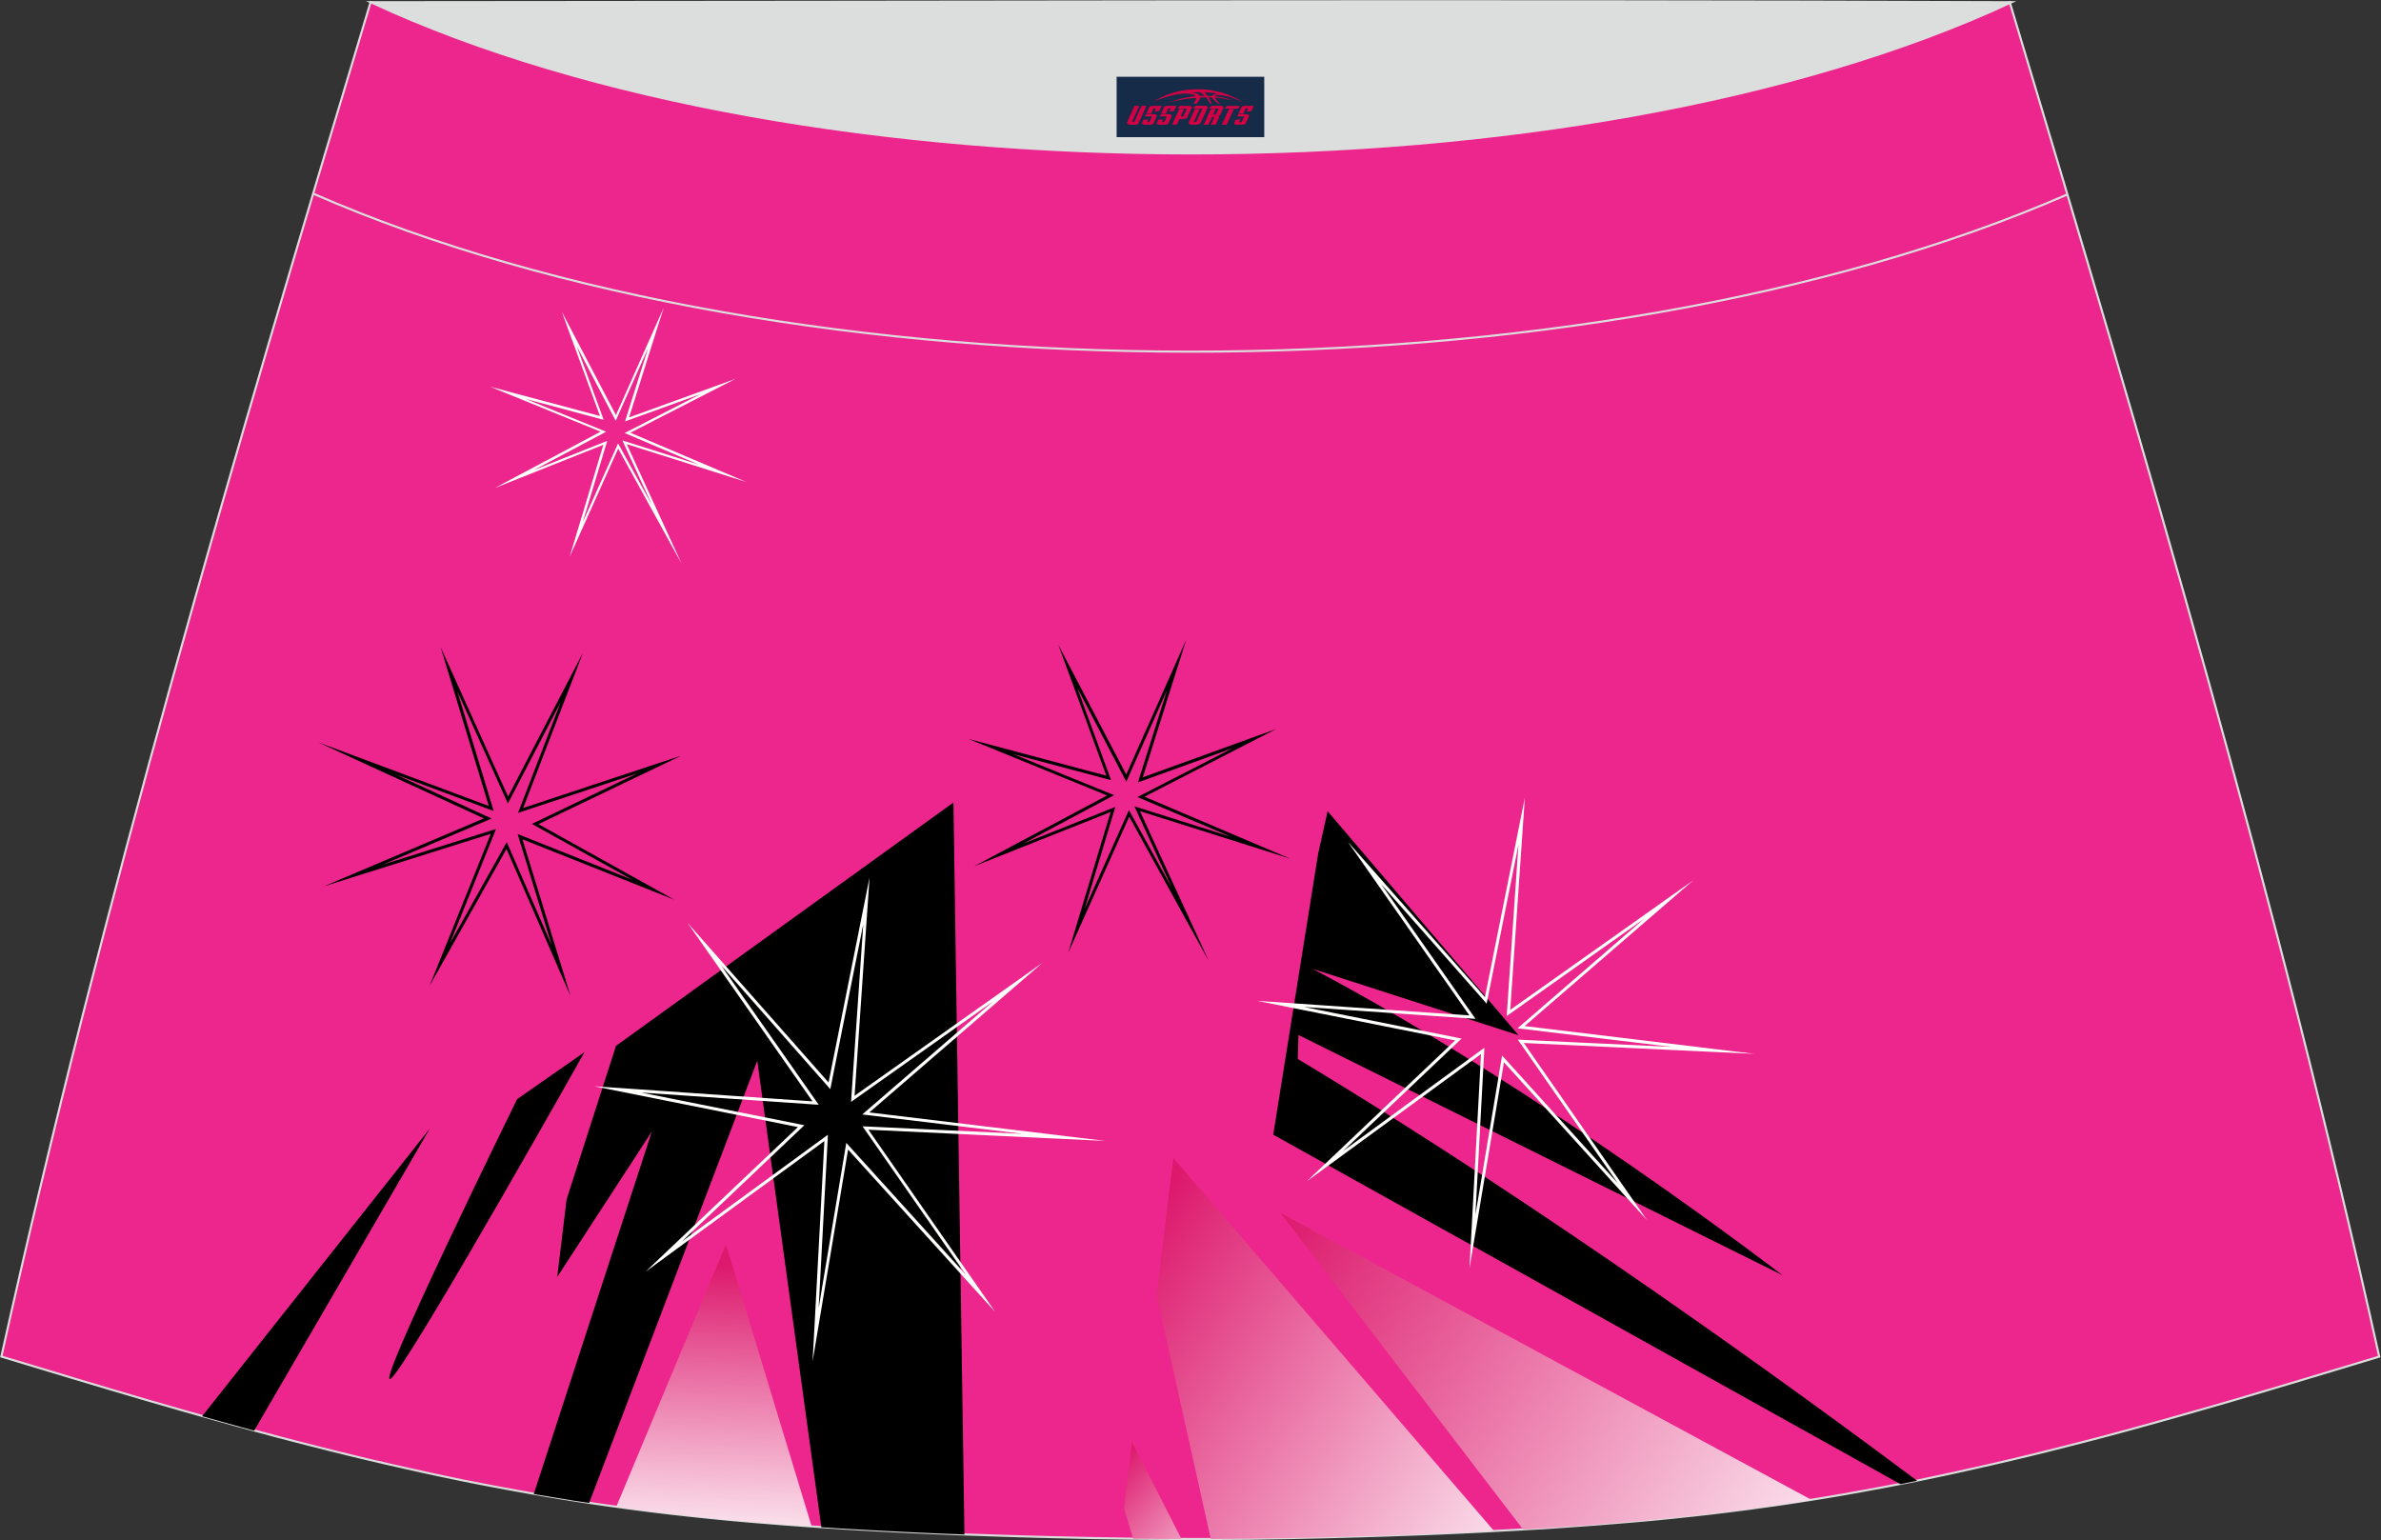 <?xml version="1.0" encoding="utf-8"?>
<!-- Generator: Adobe Illustrator 24.0.0, SVG Export Plug-In . SVG Version: 6.00 Build 0)  -->
<svg xmlns="http://www.w3.org/2000/svg" xmlns:xlink="http://www.w3.org/1999/xlink" version="1.1" id="图层_1" x="0px" y="0px" width="387.08px" height="250.4px" viewBox="0 0 387.08 250.4" enable-background="new 0 0 387.08 250.4" xml:space="preserve">
<rect x="0" y="0" width="387.08" height="250.4" fill="#333333" stroke="none"/>
<g>
	<path fill="#ED268D" stroke="#DCDDDD" stroke-width="0.341" stroke-miterlimit="22.926" d="M193.52,250.2L193.52,250.2   l-3.16-0.01l-3.16-0.02l-3.16-0.02l-3.16-0.05l-3.16-0.05l-3.16-0.07l-3.16-0.07l-3.16-0.08l-3.16-0.09l-3.16-0.1l-3.16-0.11   l-3.11-0.11l-3.11-0.13l-3.11-0.14L146.3,249l-3.11-0.16l-3.11-0.17l-3.11-0.18l-3.11-0.2l-3.11-0.22l-3.14-0.23l-3.14-0.25   l-3.13-0.26l-3.13-0.28l-3.13-0.31l-3.13-0.33l-3.13-0.35l-3.13-0.38l-3.11-0.4l-3.07-0.42l-3.06-0.44l-3.06-0.47l-3.06-0.49   l-3.05-0.52l-3.05-0.55l-3.05-0.56l-3.05-0.58l-3.03-0.6l-3.02-0.63l-3.02-0.65l-3.01-0.67l-3.01-0.68l-3.01-0.7l-3-0.72l-3-0.74   l-3.01-0.76l-3.01-0.77l-3-0.78l-3-0.81l-3-0.82l-2.99-0.83l-2.99-0.84l-2.99-0.85l-2.99-0.86l-2.99-0.86l-2.98-0.88l-2.98-0.88   l-2.98-0.89l-2.98-0.89l-2.98-0.9l-2.98-0.9l-2.98-0.9l-2.98-0.9c16.5-74.47,37.77-146.3,60.03-220.2   c106.77,29.51,159.7,29.51,266.47,0c22.25,73.91,43.53,145.73,60.07,220.21l-2.98,0.9l-2.98,0.9l-2.98,0.9l-2.98,0.9l-2.98,0.89   l-2.98,0.89l-2.98,0.88l-2.98,0.88l-2.99,0.86l-2.99,0.86l-2.99,0.85l-2.99,0.84l-3,0.83l-3,0.82l-3,0.81l-3.01,0.78l-3.01,0.77   l-3.01,0.76l-3,0.74l-3.01,0.72l-3.01,0.7l-3.01,0.68l-3.01,0.67l-3.02,0.65l-3.02,0.63l-3.03,0.6l-3.03,0.58l-3.05,0.56   l-3.05,0.55l-3.05,0.52l-3.06,0.49l-3.06,0.47l-3.06,0.44l-3.07,0.42l-3.11,0.4l-3.11,0.38l-3.13,0.35l-3.13,0.33l-3.13,0.31   l-3.13,0.28l-3.14,0.26l-3.14,0.25l-3.14,0.23l-3.11,0.22l-3.11,0.2l-3.11,0.18l-3.11,0.17l-3.11,0.16l-3.11,0.15l-3.11,0.14   l-3.11,0.13l-3.11,0.11l-3.16,0.11l-3.16,0.1l-3.16,0.09l-3.16,0.08l-3.16,0.07l-3.16,0.07l-3.16,0.05l-3.16,0.05l-3.16,0.02   l-3.16,0.02L193.52,250.2L193.52,250.2L193.52,250.2L193.52,250.2z"/>
	<polygon points="100.14,170.03 155,130.47 156.79,249.47 155.62,249.42 152.5,249.3 149.38,249.16 146.27,249.01 143.16,248.85    140.03,248.68 136.92,248.51 133.8,248.31 133.53,248.3 123.11,172.44 95.78,244.34 93.36,243.98 90.3,243.48 87.26,242.97    86.78,242.88 105.97,183.96 90.59,207.6 92.11,194.99  "/>
	<path d="M84.07,178.69l10.95-7.64c0,0-25.06,44.57-30.64,52.09c-0.34,0.47-0.61,0.78-0.8,0.95   C60.36,226.9,84.07,178.69,84.07,178.69z"/>
	<path d="M214.29,138.81l-7.3,45.66l101.96,56.81l2.72-0.55c-18.72-13.99-60.12-44.19-100.69-68.57l0.11-3.9l78.66,39.04   c0,0-38.73-29.9-76.3-49.77l33.42,10.77l-31.04-36.42L214.29,138.81z"/>
	<polygon points="32.85,230.25 69.88,183.47 41.32,232.59 38.98,231.95 35.99,231.12 33,230.28  "/>
	
		<linearGradient id="SVGID_1_" gradientUnits="userSpaceOnUse" x1="-791.258" y1="2269.385" x2="-697.016" y2="2333.393" gradientTransform="matrix(1 0 0 1 996.645 -2067.744)">
		<stop offset="0" style="stop-color:#DD196D"/>
		<stop offset="1" style="stop-color:#FFFFFF"/>
	</linearGradient>
	<polygon fill="url(#SVGID_1_)" points="294.51,243.84 208.14,197.16 247.61,248.65 250.12,248.51 253.23,248.31 256.35,248.09    259.48,247.87 262.62,247.61 265.75,247.35 268.88,247.07 272.01,246.76 275.13,246.43 278.26,246.08 281.37,245.71 284.49,245.31    287.56,244.89 290.61,244.44 293.67,243.98  "/>
	
		<linearGradient id="SVGID_2_" gradientUnits="userSpaceOnUse" x1="-817.54" y1="2276.891" x2="-744.23" y2="2327.138" gradientTransform="matrix(1 0 0 1 996.645 -2067.744)">
		<stop offset="0" style="stop-color:#DD196D"/>
		<stop offset="1" style="stop-color:#FFFFFF"/>
	</linearGradient>
	<polygon fill="url(#SVGID_2_)" points="190.74,188.23 188.04,210.63 196.84,250.2 199.85,250.17 203.01,250.15 206.17,250.1    209.34,250.06 212.5,249.99 215.66,249.92 218.82,249.84 221.98,249.74 225.14,249.65 228.3,249.54 231.42,249.42 234.54,249.3    237.66,249.16 240.78,249.01 242.9,248.91  "/>
	
		<linearGradient id="SVGID_3_" gradientUnits="userSpaceOnUse" x1="-816.176" y1="2306.718" x2="-794.589" y2="2326.402" gradientTransform="matrix(1 0 0 1 996.645 -2067.744)">
		<stop offset="0" style="stop-color:#DD196D"/>
		<stop offset="1" style="stop-color:#FFFFFF"/>
	</linearGradient>
	<polygon fill="url(#SVGID_3_)" points="192.07,250.2 184.03,234.44 182.73,245.18 184.2,250.15 187.2,250.17 190.36,250.2  "/>
	
		<linearGradient id="SVGID_4_" gradientUnits="userSpaceOnUse" x1="-879.243" y1="2273.447" x2="-880.827" y2="2322.086" gradientTransform="matrix(1 0 0 1 996.645 -2067.744)">
		<stop offset="0" style="stop-color:#DD196D"/>
		<stop offset="1" style="stop-color:#FFFFFF"/>
	</linearGradient>
	<polygon fill="url(#SVGID_4_)" points="131.96,248.18 118.01,202.31 100.18,244.98 102.55,245.31 105.67,245.71 108.79,246.08    111.91,246.43 115.04,246.76 118.16,247.07 121.29,247.35 124.42,247.61 127.55,247.87 130.69,248.09  "/>
	<path fill="#FFFFFE" d="M138.93,178.14l26.45-18.72l4.14-2.93l-3.84,3.32l-24.35,21.04l31.66,3.82l6.69,0.81l-6.74-0.32l-31.76-1.5   l18.42,26.47l2.18,3.14l-2.57-2.83l-21.34-23.55l-5.05,30.14l-0.72,4.31l0.24-4.36l1.68-31.48l-26,19l-3.09,2.26l2.77-2.64   l22.02-20.89l-29.36-5.88l-3.75-0.75l3.82,0.26l31.66,2.19l-17.82-25.45l-2.5-3.57l2.89,3.26l20.04,22.69l5.91-29.57l0.75-3.74   l-0.26,3.81L138.93,178.14L138.93,178.14z M161.51,162.75l-22.73,16.09l-0.42,0.3l0.03-0.51l1.95-28.37l-5.26,26.32l-0.1,0.49   l-0.33-0.38l-17.47-19.81l15.62,22.3l0.3,0.42l-0.51-0.03l-28.36-1.95l26.06,5.22l0.47,0.09l-0.34,0.33l-19.58,18.58l23.33-17.05   l0.42-0.31l-0.02,0.51l-1.48,27.64l4.41-26.33l0.08-0.5l0.34,0.38l19.12,21.09l-16.53-23.75l-0.28-0.41l0.5,0.02l25.53,1.2   l-25.52-3.08l-0.56-0.07l0.42-0.36L161.51,162.75z"/>
	<path d="M186.06,129.52l18.96,8.07l4.71,2l-4.88-1.55l-19.53-6.17l8.38,18.25l0,0l0.01,0.01l2.78,6.06l-3.22-5.84l-9.69-17.58   l-8.35,18.63l-1.56,3.46l1.09-3.63l5.8-19.22l-18.11,7.19l-4.09,1.63l3.89-2.07l17.73-9.44l-18.97-7.74l-3.58-1.45l3.73,0.99   l18.7,4.98l-6.5-17.72l-1.31-3.55l1.75,3.34l9.29,17.75l7.99-17.95l1.76-3.97l-1.31,4.14l-5.75,18.23l18.09-6.55l3.61-1.31   l-3.42,1.75L186.06,129.52L186.06,129.52z M200.12,136.04l-14.73-6.26l-0.48-0.2l0.47-0.24l15.04-7.72l-14.95,5.41l-0.47,0.17   l0.15-0.48l4.59-14.56l-6.43,14.46l-0.2,0.47l-0.24-0.45l-7.76-14.86l5.36,14.62l0.16,0.44l-0.45-0.13l-15.42-4.1l15.88,6.47   l0.49,0.19l-0.47,0.25l-14.3,7.62l14.49-5.76l0.47-0.19l-0.15,0.49l-4.84,16.08l7-15.61l0.2-0.45l0.24,0.43l6.71,12.17l-5.83-12.72   l-0.23-0.5l0.52,0.17L200.12,136.04z"/>
	<path d="M79.79,135.56l-22.27,7l-4.86,1.53l4.69-1.99l21.33-9.05l-20.81-9.55l-6.11-2.81l6.3,2.35l21.41,7.99l-6.72-22.14   l-1.1-3.64l1.57,3.47l9.38,20.78l10.15-19.49l2.02-3.88l-1.57,4.08l-8.15,21.15l22.03-7.3l3.65-1.2l-3.47,1.66l-19.73,9.46   l18.79,10.45l3.33,1.85l-3.53-1.41l-21.19-8.43l6.54,21.3l1.27,4.15L91,157.92l-8.66-19.9l-10.63,18.92l-1.88,3.33l1.43-3.53   L79.79,135.56L79.79,135.56z M62.24,140.56l17.9-5.63l0.5-0.16l-0.19,0.48l-7.3,18.11l9-16.03l0.24-0.43l0.19,0.45l7.13,16.37   l-5.41-17.64l-0.15-0.49l0.48,0.19l18.12,7.22l-15.87-8.83l-0.41-0.23l0.43-0.2l16.68-8l-18.87,6.25l-0.49,0.16l0.19-0.49   l6.76-17.55l-8.37,16.07l-0.24,0.45l-0.2-0.47l-8.01-17.78l5.76,18.98l0.15,0.48l-0.47-0.17l-15.58-5.81l15.21,6.98l0.5,0.23   l-0.51,0.22L62.24,140.56z"/>
	<path fill="#FFFFFE" d="M245.52,164.18l25.62-18.14l4.14-2.93l-3.84,3.32l-23.58,20.38l30.68,3.71l6.69,0.81l-6.74-0.32   l-30.77-1.45l17.84,25.64l2.18,3.14l-2.57-2.83l-20.67-22.81l-4.89,29.2l-0.72,4.31l0.24-4.36l1.64-30.49l-25.2,18.41l-3.09,2.25   l2.77-2.64l21.32-20.24l-28.44-5.68l-3.75-0.75l3.82,0.26l30.68,2.11l-17.26-24.65l-2.5-3.57l2.89,3.26l19.4,21.98l5.73-28.65   l0.75-3.74l-0.26,3.81L245.52,164.18L245.52,164.18z M267.27,149.38l-21.9,15.5l-0.42,0.3l0.03-0.51l1.88-27.38l-5.08,25.39   l-0.1,0.49l-0.33-0.38l-16.84-19.08l15.06,21.5l0.3,0.42l-0.51-0.03l-27.37-1.89l25.15,5.04l0.47,0.09l-0.34,0.33l-18.9,17.94   l22.52-16.46l0.42-0.31l-0.02,0.52l-1.43,26.63l4.25-25.39l0.08-0.5l0.34,0.38l18.46,20.37l-15.95-22.92l-0.28-0.41l0.5,0.02   l24.54,1.16l-24.53-2.96l-0.56-0.07l0.42-0.36L267.27,149.38z"/>
	<path fill="#FFFFFE" d="M102.48,70.35l15.11,6.42l3.75,1.59l-3.89-1.23l-15.56-4.92l6.68,14.56l2.22,4.83l-2.57-4.66l-7.72-14.01   l-6.66,14.84l-1.24,2.76l0.88-2.9l4.61-15.32l-14.42,5.74l-3.26,1.3l3.1-1.65l14.13-7.52l-15.12-6.16l-2.85-1.16l2.98,0.8   l14.89,3.97l-5.18-14.12l-1.03-2.83l1.4,2.67l7.4,14.14l6.36-14.3l1.41-3.16l-1.05,3.3l-4.58,14.53l14.41-5.22l2.89-1.05l-2.73,1.4   L102.48,70.35L102.48,70.35z M113.67,75.55l-11.74-4.99l-0.39-0.16l0.38-0.19l11.98-6.15L102,68.37l-0.38,0.14l0.11-0.38l3.66-11.6   l-5.13,11.51l-0.16,0.38l-0.18-0.35l-6.18-11.83l4.27,11.65l0.13,0.35l-0.36-0.09L85.5,64.87l12.65,5.16l0.39,0.16l-0.36,0.19   l-11.39,6.04l11.54-4.59l0.38-0.15l-0.11,0.39l-3.86,12.81l5.58-12.43l0.16-0.35l0.19,0.34l5.34,9.69l-4.65-10.13l-0.17-0.4   l0.42,0.14L113.67,75.55z"/>
	<path fill="none" stroke="#DCDDDD" stroke-width="0.341" stroke-miterlimit="22.926" d="M336.12,31.6   c-78.2,34.13-207.1,34.1-285.18-0.11"/>
	<path fill="#DCDDDD" stroke="#DCDDDD" stroke-width="0.341" stroke-miterlimit="22.926" d="M327.04,0.36   c-70.39,32.77-196.37,32.77-266.77,0C149.21,0.33,238.11,0.02,327.04,0.36z"/>
	
</g>
<g id="tag_logo">
	<rect y="12.48" fill="#162B48" width="24" height="9.818" x="181.53"/>
	<g>
		<path fill="#D30044" d="M197.49,15.67l0.005-0.011c0.131-0.311,1.085-0.262,2.351,0.071c0.715,0.24,1.44,0.54,2.193,0.9    c-0.218-0.147-0.447-0.289-0.682-0.42l0.011,0.005l-0.011-0.005c-1.478-0.845-3.218-1.418-5.1-1.62    c-1.282-0.115-1.658-0.082-2.411-0.055c-2.449,0.142-4.68,0.905-6.458,2.095c1.26-0.638,2.722-1.075,4.195-1.336    c1.467-0.18,2.476-0.033,2.771,0.344c-1.691,0.175-3.469,0.633-4.555,1.075c1.156-0.338,2.967-0.665,4.647-0.813    c0.016,0.251-0.115,0.567-0.415,0.96h0.475c0.376-0.382,0.584-0.725,0.595-1.004c0.333-0.022,0.66-0.033,0.971-0.033    C196.32,16.11,196.53,16.46,196.73,16.85h0.262c-0.125-0.344-0.295-0.687-0.518-1.036c0.207,0,0.393,0.005,0.567,0.011    c0.104,0.267,0.496,0.66,1.058,1.025h0.245c-0.442-0.365-0.753-0.753-0.835-1.004c1.047,0.065,1.696,0.224,2.885,0.513    C199.31,15.93,198.57,15.76,197.49,15.67z M195.05,15.58c-0.164-0.295-0.655-0.485-1.402-0.551    c0.464-0.033,0.922-0.055,1.364-0.055c0.311,0.147,0.589,0.344,0.84,0.589C195.59,15.56,195.32,15.57,195.05,15.58z M197.03,15.63c-0.224-0.016-0.458-0.027-0.715-0.044c-0.147-0.202-0.311-0.398-0.502-0.6c0.082,0,0.164,0.005,0.24,0.011    c0.72,0.033,1.429,0.125,2.138,0.273C197.52,15.23,197.14,15.39,197.03,15.63z"/>
		<path fill="#D30044" d="M184.45,17.21L183.28,19.76C183.1,20.13,183.37,20.27,183.85,20.27l0.873,0.005    c0.115,0,0.251-0.049,0.327-0.175l1.342-2.891H185.61L184.39,19.84H184.22c-0.147,0-0.185-0.033-0.147-0.125l1.156-2.504H184.45L184.45,17.21z M186.31,18.56h1.271c0.36,0,0.584,0.125,0.442,0.425L187.55,20.02C187.45,20.24,187.18,20.27,186.95,20.27H186.03c-0.267,0-0.442-0.136-0.349-0.333l0.235-0.513h0.742L186.48,19.8C186.46,19.85,186.5,19.86,186.56,19.86h0.18    c0.082,0,0.125-0.016,0.147-0.071l0.376-0.813c0.011-0.022,0.011-0.044-0.055-0.044H186.14L186.31,18.56L186.31,18.56z M187.13,18.49h-0.78l0.475-1.025c0.098-0.218,0.338-0.256,0.578-0.256H188.85L188.46,18.05L187.68,18.17l0.262-0.562H187.65c-0.082,0-0.12,0.016-0.147,0.071L187.13,18.49L187.13,18.49z M188.72,18.56L188.55,18.93h1.069c0.06,0,0.06,0.016,0.049,0.044    L189.29,19.79C189.27,19.84,189.23,19.86,189.15,19.86H188.97c-0.055,0-0.104-0.011-0.082-0.06l0.175-0.376H188.32L188.09,19.94C187.99,20.13,188.17,20.27,188.44,20.27h0.916c0.24,0,0.502-0.033,0.605-0.251l0.475-1.031c0.142-0.3-0.082-0.425-0.442-0.425H188.72L188.72,18.56z M189.53,18.49l0.371-0.818c0.022-0.055,0.06-0.071,0.147-0.071h0.295L190.08,18.16l0.791-0.115l0.387-0.845H189.81c-0.24,0-0.48,0.038-0.578,0.256L188.76,18.49L189.53,18.49L189.53,18.49z M191.93,18.95h0.278c0.087,0,0.153-0.022,0.202-0.115    l0.496-1.075c0.033-0.076-0.011-0.12-0.125-0.12H191.38l0.431-0.431h1.522c0.355,0,0.485,0.153,0.393,0.355l-0.676,1.445    c-0.06,0.125-0.175,0.333-0.644,0.327l-0.649-0.005L191.32,20.27H190.54l1.178-2.558h0.785L191.93,18.95L191.93,18.95z     M194.52,19.76c-0.022,0.049-0.06,0.076-0.142,0.076h-0.191c-0.082,0-0.109-0.027-0.082-0.076l0.944-2.051h-0.785l-0.987,2.138    c-0.125,0.273,0.115,0.415,0.453,0.415h0.72c0.327,0,0.649-0.071,0.769-0.322l1.085-2.384c0.093-0.202-0.06-0.355-0.415-0.355    h-1.533l-0.431,0.431h1.38c0.115,0,0.164,0.033,0.131,0.104L194.52,19.76L194.52,19.76z M197.24,18.63h0.278    c0.087,0,0.158-0.022,0.202-0.115l0.344-0.753c0.033-0.076-0.011-0.12-0.125-0.12h-1.402l0.425-0.431h1.527    c0.355,0,0.485,0.153,0.393,0.355l-0.529,1.124c-0.044,0.093-0.147,0.18-0.393,0.18c0.224,0.011,0.256,0.158,0.175,0.327    l-0.496,1.075h-0.785l0.54-1.167c0.022-0.055-0.005-0.087-0.104-0.087h-0.235L196.47,20.27h-0.785l1.178-2.558h0.785L197.24,18.63L197.24,18.63z M199.81,17.72L198.63,20.27h0.785l1.184-2.558H199.81L199.81,17.72z M201.32,17.65l0.202-0.431h-2.1l-0.295,0.431    H201.32L201.32,17.65z M201.3,18.56h1.271c0.36,0,0.584,0.125,0.442,0.425l-0.475,1.031c-0.104,0.218-0.371,0.251-0.605,0.251    h-0.916c-0.267,0-0.442-0.136-0.349-0.333l0.235-0.513h0.742L201.47,19.8c-0.022,0.049,0.022,0.06,0.082,0.06h0.18    c0.082,0,0.125-0.016,0.147-0.071l0.376-0.813c0.011-0.022,0.011-0.044-0.049-0.044h-1.069L201.3,18.56L201.3,18.56z     M202.11,18.49H201.33l0.475-1.025c0.098-0.218,0.338-0.256,0.578-0.256h1.451l-0.387,0.845l-0.791,0.115l0.262-0.562h-0.295    c-0.082,0-0.12,0.016-0.147,0.071L202.11,18.49z"/>
	</g>
</g>
</svg>